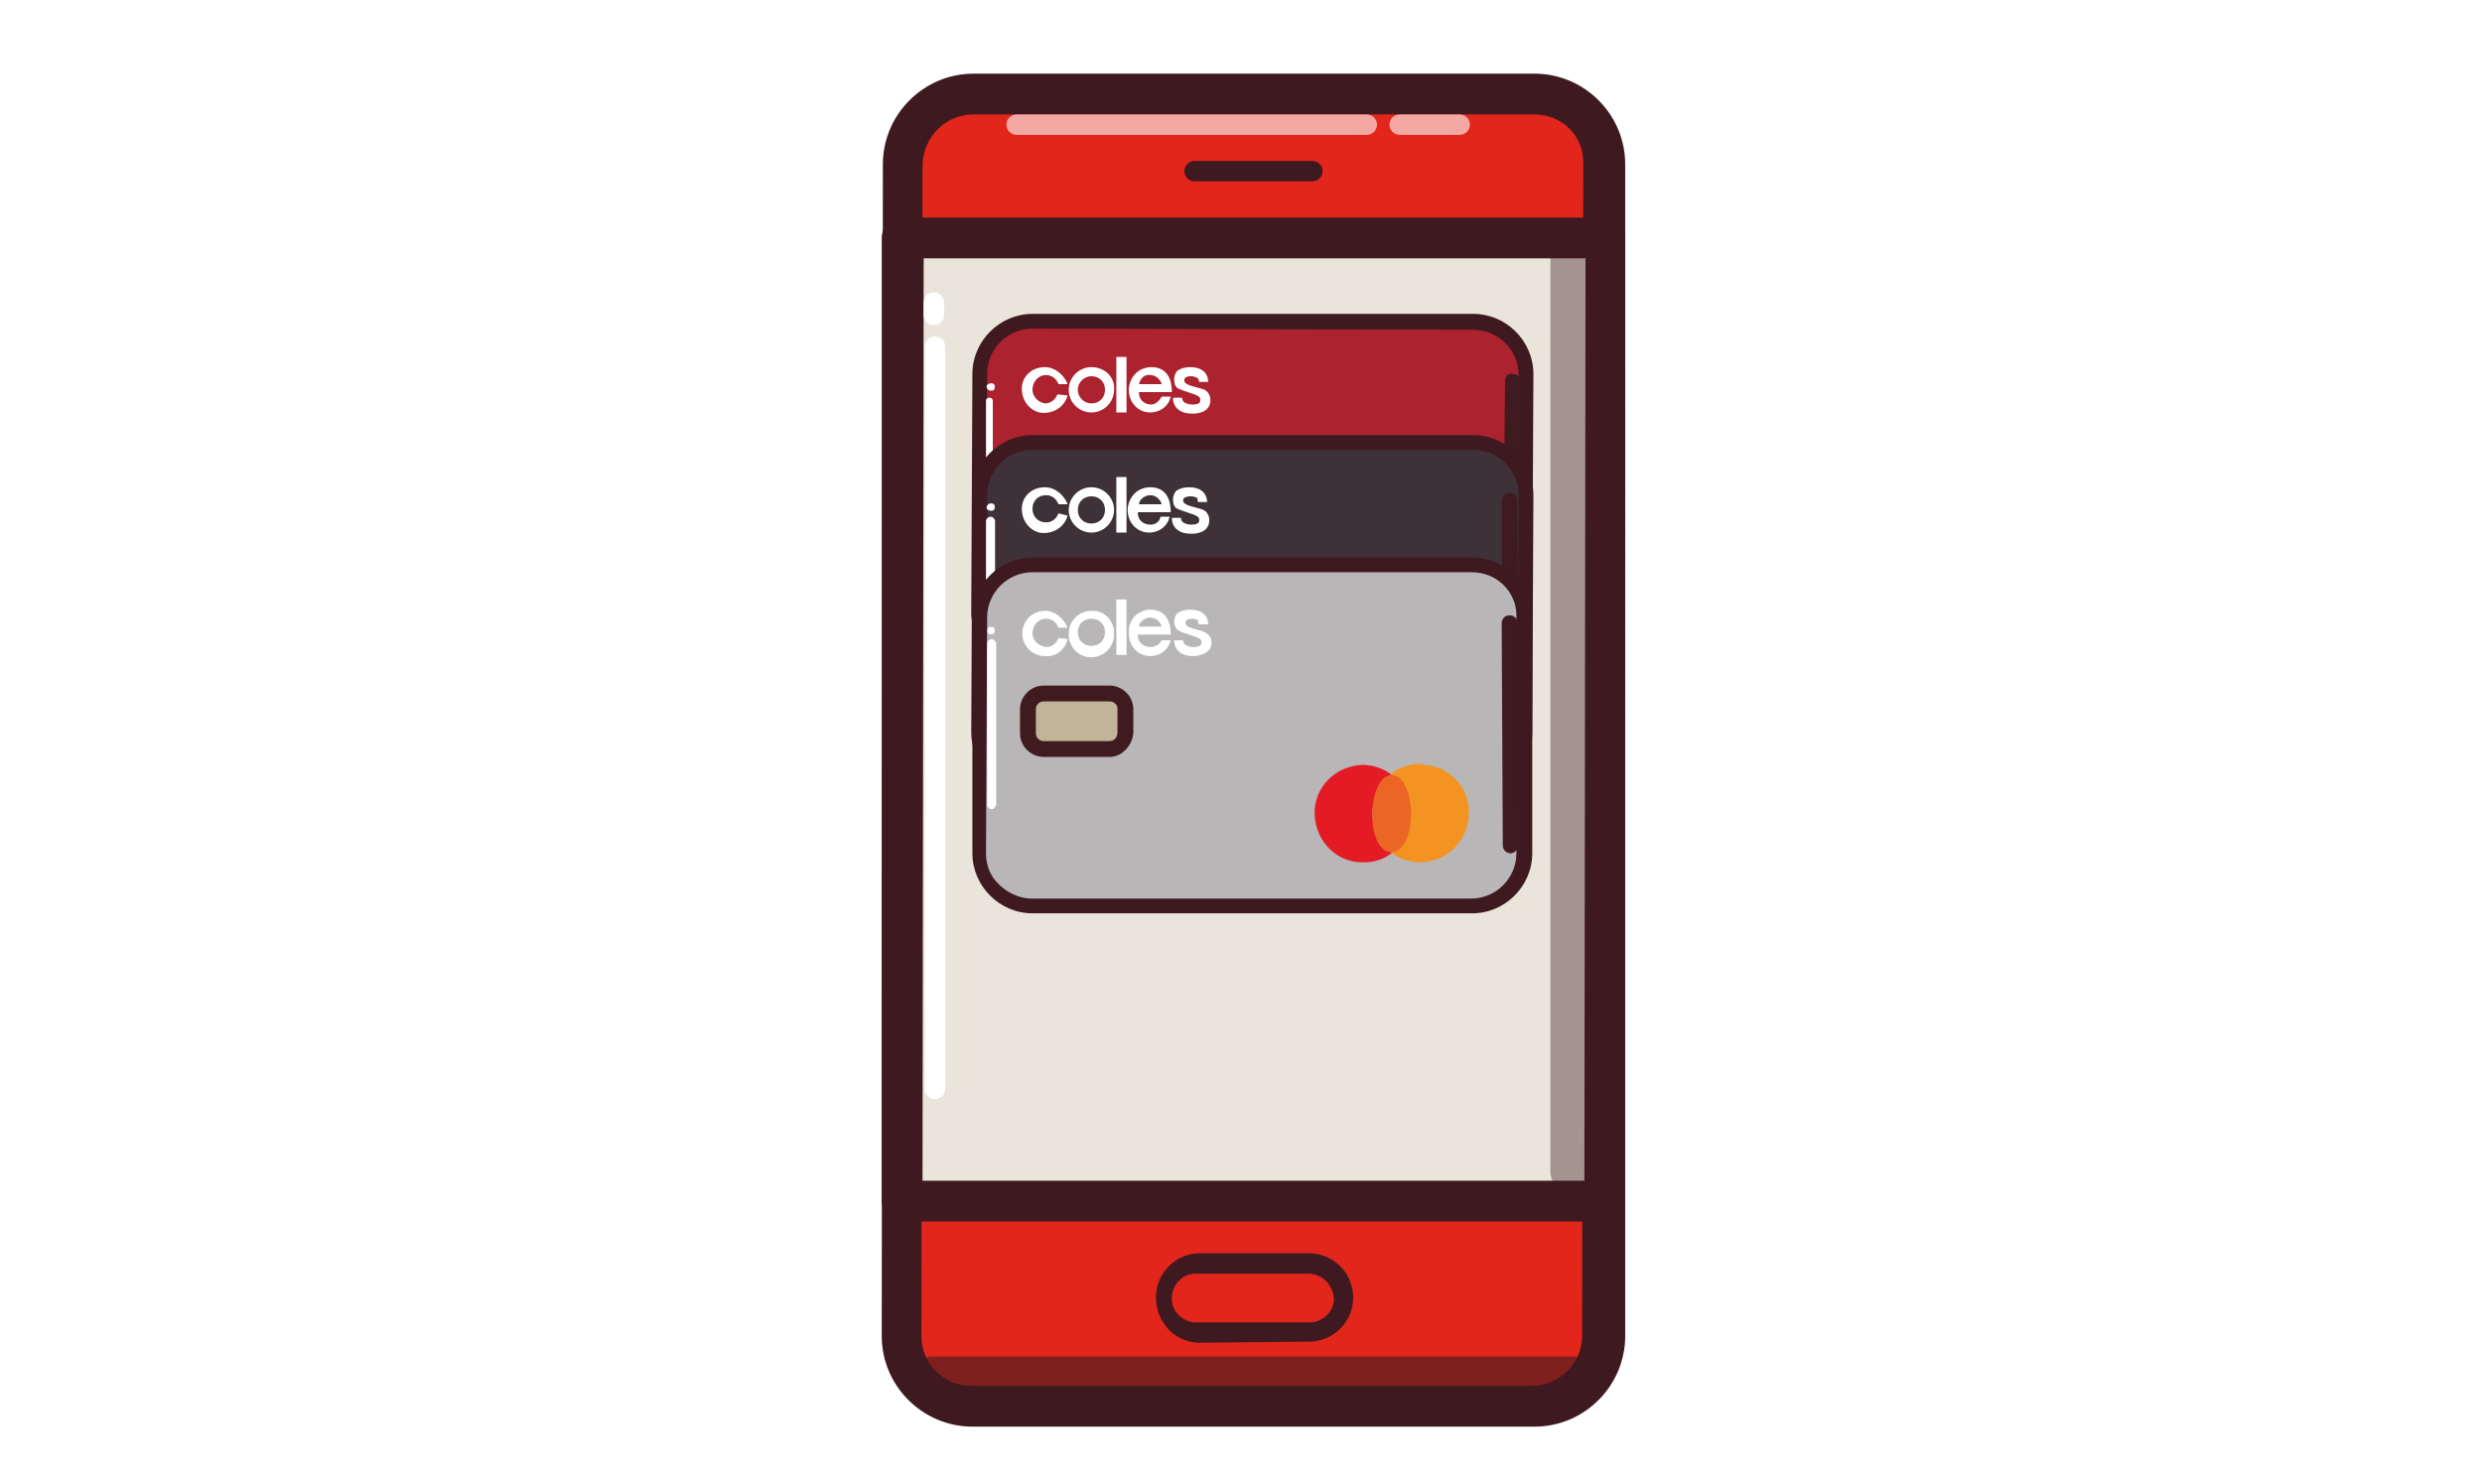 <?xml version="1.0" encoding="utf-8"?>
<!-- Generator: Adobe Illustrator 23.0.1, SVG Export Plug-In . SVG Version: 6.00 Build 0)  -->
<svg version="1.1" id="Layer_1" xmlns="http://www.w3.org/2000/svg" xmlns:xlink="http://www.w3.org/1999/xlink" x="0px" y="0px"
	 width="219px" height="131px" viewBox="0 0 219 131" style="enable-background:new 0 0 219 131;" xml:space="preserve">
<style type="text/css">
	.st0{fill:#401B21;}
	.st1{fill:#E1251B;stroke:#3F1A21;stroke-width:2.478;stroke-linecap:round;stroke-linejoin:round;stroke-miterlimit:10;}
	.st2{fill:#E8E3D9;}
	
		.st3{opacity:0.6;fill:none;stroke:#FFFFFF;stroke-width:1.343;stroke-linecap:round;stroke-miterlimit:22.926;enable-background:new    ;}
	
		.st4{opacity:0.4;fill:none;stroke:#401B21;stroke-width:2.478;stroke-linecap:round;stroke-linejoin:round;stroke-miterlimit:22.926;enable-background:new    ;}
	.st5{opacity:0.6;fill:#FFFFFF;enable-background:new    ;}
	.st6{fill:#3F1A21;}
	.st7{fill:none;stroke:#3F1A21;stroke-width:2.478;stroke-linecap:round;stroke-linejoin:round;stroke-miterlimit:10;}
	.st8{fill:#BA8750;stroke:#401B21;stroke-width:2.478;stroke-linecap:round;stroke-linejoin:round;stroke-miterlimit:10;}
	.st9{fill:#96CC7A;stroke:#3F1A21;stroke-width:2.478;stroke-linecap:round;stroke-linejoin:round;stroke-miterlimit:22.926;}
	.st10{fill:#96CC7A;}
	.st11{fill:none;stroke:#3F1A21;stroke-width:2.478;stroke-linecap:round;stroke-linejoin:round;stroke-miterlimit:22.926;}
	.st12{fill:#DCD4C6;stroke:#401B21;stroke-width:2.478;stroke-linecap:round;stroke-linejoin:round;stroke-miterlimit:22.926;}
	.st13{fill:#E1251B;stroke:#3F1A21;stroke-width:2.692;stroke-linejoin:round;stroke-miterlimit:10;}
	
		.st14{opacity:0.6;fill:none;stroke:#FFFFFF;stroke-width:1.343;stroke-linecap:round;stroke-linejoin:round;stroke-miterlimit:10;enable-background:new    ;}
	.st15{fill:#BAB6B7;stroke:#3F1A21;stroke-width:2.478;stroke-linecap:round;stroke-linejoin:round;stroke-miterlimit:10;}
	
		.st16{opacity:0.4;fill:none;stroke:#401B21;stroke-width:2.478;stroke-linecap:round;stroke-miterlimit:22.926;enable-background:new    ;}
	.st17{fill:#FFFFFF;}
	.st18{fill:#E1251B;stroke:#3F1A21;stroke-width:2.478;stroke-linejoin:round;stroke-miterlimit:10;}
	.st19{fill:#E1251B;stroke:#3F1A21;stroke-width:2.478;stroke-linecap:round;stroke-linejoin:round;stroke-miterlimit:10;}
	
		.st20{opacity:0.6;fill:none;stroke:#FFFFFF;stroke-width:2.478;stroke-linecap:round;stroke-linejoin:round;stroke-miterlimit:10;enable-background:new    ;}
	.st21{fill:#E8E3D9;stroke:#3F1A21;stroke-width:2.478;stroke-linecap:round;stroke-linejoin:round;stroke-miterlimit:10;}
	.st22{opacity:0.4;}
	.st23{fill:none;stroke:#231F20;stroke-width:2.478;stroke-linecap:round;stroke-linejoin:round;stroke-miterlimit:10;}
	.st24{fill:none;stroke:#3F1A21;stroke-width:2.478;stroke-linecap:round;stroke-linejoin:round;stroke-miterlimit:10;}
	
		.st25{opacity:0.6;fill:none;stroke:#FFFFFF;stroke-width:1.343;stroke-linecap:round;stroke-linejoin:round;stroke-miterlimit:22.926;enable-background:new    ;}
	.st26{fill:#E1DACD;stroke:#401B21;stroke-width:2.478;stroke-linejoin:round;stroke-miterlimit:10;}
	.st27{fill:#AC1B23;}
	.st28{fill:#3B2224;}
	.st29{fill:#71706D;}
	.st30{fill:#E1251B;}
	.st31{opacity:0.4;fill:#3C2225;enable-background:new    ;}
	.st32{fill:#BF8746;}
	.st33{opacity:0.4;fill:#401B21;enable-background:new    ;}
	.st34{fill:#231F20;}
	.st35{fill:#3F1B22;}
	.st36{fill:#D4D5D4;}
	.st37{opacity:0.6;}
	.st38{fill:#0E4E95;}
	.st39{clip-path:url(#SVGID_3_);fill:#0E4E95;}
	
		.st40{opacity:0.6;fill:none;stroke:#FFFFFF;stroke-width:1.2;stroke-linecap:round;stroke-linejoin:round;stroke-miterlimit:22.926;enable-background:new    ;}
	.st41{fill:#3E1A21;}
	.st42{fill:#AC212E;}
	.st43{fill:#C2B59B;}
	.st44{fill:#DE2626;}
	.st45{fill:#3F1B21;}
	.st46{fill:#ECADAC;}
	.st47{fill:#AE9496;}
	.st48{fill:#8F191B;}
	.st49{fill:#E02826;}
	.st50{fill:#AC222E;}
	.st51{fill:#EDADAC;}
	.st52{fill:#AD9397;}
	.st53{fill:#AD9498;}
	.st54{fill:#8F191C;}
	.st55{fill:#401B22;}
	.st56{fill:#401C23;}
	.st57{fill:#DE2726;}
	.st58{fill:#E8E4D9;}
	.st59{fill:#EDAEAD;}
	.st60{fill:#AE9497;}
	.st61{fill:#91191C;}
	.st62{fill:url(#Border_Stroke_2_);}
	.st63{fill-rule:evenodd;clip-rule:evenodd;fill:url(#Border_2_);}
	.st64{fill-rule:evenodd;clip-rule:evenodd;fill:#E0C987;fill-opacity:0.1;}
	.st65{fill:url(#SVGID_4_);}
	.st66{fill:#FFF2AB;fill-opacity:0.35;}
	.st67{fill-rule:evenodd;clip-rule:evenodd;fill:#FFFFFF;fill-opacity:0.15;}
	.st68{fill:#CDB577;}
	.st69{fill-rule:evenodd;clip-rule:evenodd;fill:#FFF9E1;}
	.st70{fill-rule:evenodd;clip-rule:evenodd;fill:#338C42;}
	.st71{fill-rule:evenodd;clip-rule:evenodd;fill:url(#SVGID_6_);}
	.st72{fill-rule:evenodd;clip-rule:evenodd;fill:url(#SVGID_7_);}
	.st73{fill-rule:evenodd;clip-rule:evenodd;fill:#38B449;}
	.st74{fill:#FFF9E1;}
	.st75{fill:#1F1B11;}
	.st76{fill:#CEB896;}
	.st77{fill:#BAB6B7;}
	.st78{fill:#AC212E;stroke:#3F1A21;stroke-width:2.478;stroke-linecap:round;stroke-linejoin:round;stroke-miterlimit:10;}
	.st79{fill-rule:evenodd;clip-rule:evenodd;fill:#3F1A21;}
	.st80{fill:#C1B49A;stroke:#401B21;stroke-width:2.478;stroke-linecap:round;stroke-linejoin:round;stroke-miterlimit:22.926;}
	.st81{opacity:0.7;}
	.st82{fill:none;stroke:#FFFFFF;stroke-width:1.343;stroke-linecap:round;stroke-linejoin:round;stroke-miterlimit:22.926;}
	
		.st83{opacity:0.4;fill:none;stroke:#3F1A21;stroke-width:2.478;stroke-linecap:round;stroke-linejoin:round;stroke-miterlimit:10;enable-background:new    ;}
	.st84{fill:#AC212E;stroke:#3F1A21;stroke-width:2.478;stroke-linecap:round;stroke-linejoin:round;stroke-miterlimit:10;}
	.st85{fill:none;stroke:#FFFFFF;stroke-width:1.343;stroke-linecap:round;stroke-miterlimit:22.926;}
	.st86{fill:none;stroke:#401B21;stroke-width:2.478;stroke-linecap:round;stroke-linejoin:round;stroke-miterlimit:22.926;}
	.st87{fill:#BAB6B7;stroke:#3F1A21;stroke-width:2.478;stroke-linecap:round;stroke-linejoin:round;stroke-miterlimit:10;}
	.st88{opacity:0.5;clip-path:url(#SVGID_9_);fill:#2FBEEA;enable-background:new    ;}
	.st89{fill:#C1B49A;}
	.st90{opacity:0.4;fill:#3F1A21;enable-background:new    ;}
	.st91{fill:#F4CF35;}
	.st92{fill:#BA8750;}
	.st93{fill:#F7941D;}
	.st94{fill:#666666;}
	.st95{fill:#535050;}
	.st96{fill:none;}
	.st97{fill:#E1251B;stroke:#401B21;stroke-width:2.478;stroke-miterlimit:10;}
	.st98{fill:none;stroke:#401B21;stroke-width:2.478;stroke-linecap:round;stroke-linejoin:round;stroke-miterlimit:10;}
	
		.st99{clip-path:url(#SVGID_11_);fill:none;stroke:#FFFFFF;stroke-width:2.1;stroke-linecap:round;stroke-linejoin:round;stroke-miterlimit:22.926;}
	
		.st100{clip-path:url(#SVGID_13_);fill:none;stroke:#FFFFFF;stroke-width:2.1;stroke-linecap:round;stroke-linejoin:round;stroke-miterlimit:22.926;}
	
		.st101{clip-path:url(#SVGID_15_);fill:none;stroke:#FFFFFF;stroke-width:2.1;stroke-linecap:round;stroke-linejoin:round;stroke-miterlimit:22.926;}
	
		.st102{clip-path:url(#SVGID_17_);fill:none;stroke:#FFFFFF;stroke-width:2.1;stroke-linecap:round;stroke-linejoin:round;stroke-miterlimit:22.926;}
	
		.st103{clip-path:url(#SVGID_19_);fill:none;stroke:#FFFFFF;stroke-width:2.1;stroke-linecap:round;stroke-linejoin:round;stroke-miterlimit:22.926;}
	
		.st104{clip-path:url(#SVGID_21_);fill:none;stroke:#401B21;stroke-width:2.478;stroke-linecap:round;stroke-linejoin:round;stroke-miterlimit:22.926;}
	
		.st105{clip-path:url(#SVGID_23_);fill:none;stroke:#401B21;stroke-width:2.478;stroke-linecap:round;stroke-linejoin:round;stroke-miterlimit:22.926;}
	
		.st106{clip-path:url(#SVGID_25_);fill:none;stroke:#401B21;stroke-width:2.478;stroke-linecap:round;stroke-linejoin:round;stroke-miterlimit:22.926;}
	
		.st107{clip-path:url(#SVGID_27_);fill:none;stroke:#401B21;stroke-width:2.478;stroke-linecap:round;stroke-linejoin:round;stroke-miterlimit:22.926;}
	
		.st108{opacity:0.4;fill:none;stroke:#401B21;stroke-width:2.478;stroke-linecap:round;stroke-miterlimit:10;enable-background:new    ;}
	.st109{fill:#E8E3D9;stroke:#401B21;stroke-width:2.478;stroke-linecap:round;stroke-linejoin:round;stroke-miterlimit:10;}
	.st110{fill:#DF2926;}
	.st111{fill:#B9B6B7;}
	.st112{fill:#3E1920;}
	.st113{fill:#E7E2D8;}
	.st114{clip-path:url(#SVGID_29_);}
	.st115{fill:#EAE5DB;}
	.st116{clip-path:url(#SVGID_31_);fill:#FFFFFF;}
	.st117{clip-path:url(#SVGID_33_);fill:#3F1A21;}
	.st118{clip-path:url(#SVGID_35_);}
	
		.st119{opacity:0.6;fill:none;stroke:#FFFFFF;stroke-width:1.5;stroke-linecap:round;stroke-linejoin:round;stroke-miterlimit:3.999;enable-background:new    ;}
	.st120{clip-path:url(#SVGID_37_);}
	.st121{fill:#1B1012;}
	.st122{opacity:0.6;fill:#3F1A21;enable-background:new    ;}
	.st123{fill:url(#Border_Stroke_3_);}
	.st124{fill-rule:evenodd;clip-rule:evenodd;fill:url(#Border_3_);}
	.st125{fill:url(#SVGID_38_);}
	.st126{fill-rule:evenodd;clip-rule:evenodd;fill:url(#SVGID_39_);}
	.st127{fill-rule:evenodd;clip-rule:evenodd;fill:url(#SVGID_40_);}
	.st128{fill:#E2261D;}
	.st129{fill:#676766;}
	.st130{fill:#E1DACE;}
	.st131{fill:#211F1F;}
	.st132{fill:#45121A;}
	.st133{opacity:0.3;fill:#FFFFFF;enable-background:new    ;}
	.st134{fill:#E01A22;}
	.st135{fill:#C1B499;}
	.st136{fill:#3F1B20;}
	.st137{fill:#F39322;}
	.st138{fill:#3E3238;}
	.st139{fill:#ADADAE;}
	.st140{fill:#FF9300;}
	.st141{opacity:0.6;fill:#E9E5DA;enable-background:new    ;}
	.st142{opacity:0.8;fill:#E9E5DA;enable-background:new    ;}
	.st143{fill:#373737;}
	.st144{opacity:0.4;fill:#3F1B21;enable-background:new    ;}
	.st145{filter:url(#Adobe_OpacityMaskFilter);}
	.st146{fill-rule:evenodd;clip-rule:evenodd;fill:#FFFFFF;}
	.st147{mask:url(#mask-2_2_);fill:#FFFFFE;}
	.st148{filter:url(#Adobe_OpacityMaskFilter_1_);}
	.st149{mask:url(#mask-4_2_);fill:#007CC2;}
	.st150{fill:#104D92;}
	.st151{filter:url(#Adobe_OpacityMaskFilter_2_);}
	.st152{mask:url(#mask-2_1_);fill:#FFFFFE;}
	.st153{filter:url(#Adobe_OpacityMaskFilter_3_);}
	.st154{mask:url(#mask-4_1_);fill:#007CC2;}
	.st155{fill-rule:evenodd;clip-rule:evenodd;fill:#007CC2;}
	.st156{fill-rule:evenodd;clip-rule:evenodd;fill:#0F4B91;}
	.st157{fill:#431620;}
	.st158{fill:#C3B395;}
	.st159{fill:#44181F;}
	.st160{opacity:0.27;}
	.st161{opacity:0.27;fill:#44181F;enable-background:new    ;}
	.st162{fill:#F8000E;}
	.st163{fill:#FF8D00;}
	.st164{fill:#FC5B00;}
	.st165{fill:#F50000;}
	.st166{opacity:0.6;fill:#A7A5A5;enable-background:new    ;}
	.st167{fill:#E7E1D6;}
	.st168{opacity:0.46;fill:#423B3D;enable-background:new    ;}
	.st169{opacity:0.43;}
	.st170{opacity:0.43;fill:#C3B395;enable-background:new    ;}
	.st171{fill:#451821;}
	.st172{clip-path:url(#SVGID_46_);}
	.st173{fill:#F10010;}
	.st174{opacity:0.45;}
	.st175{opacity:0.45;fill:#FFFFFF;enable-background:new    ;}
	.st176{opacity:0.45;fill:#431620;enable-background:new    ;}
	.st177{fill:#E7E3D8;}
	.st178{fill:#B9864E;}
	.st179{fill:#BBB8B9;}
	.st180{fill:#9F8989;}
	.st181{fill:#DFC7AB;}
	.st182{fill:#525050;}
	.st183{fill:#9F9F9F;}
	.st184{fill:#413C3D;}
	.st185{fill:#A9A6A6;}
	.st186{fill:#E7E4D9;}
	.st187{fill:#E41B25;}
	.st188{fill:#EB6624;}
	.st189{opacity:0.6;fill:#401B21;enable-background:new    ;}
	.st190{fill:#007CC2;}
	.st191{clip-path:url(#SVGID_48_);}
	.st192{clip-path:url(#SVGID_50_);fill:#666C71;}
	.st193{clip-path:url(#SVGID_52_);fill:#666C71;}
	.st194{clip-path:url(#SVGID_54_);fill:#666C71;}
	.st195{clip-path:url(#SVGID_56_);fill:#0081C6;}
	.st196{clip-path:url(#SVGID_58_);fill:#00AE57;}
	.st197{clip-path:url(#SVGID_60_);fill:#FBAB18;}
	.st198{clip-path:url(#SVGID_62_);fill:#F04931;}
	.st199{fill:#E2261C;}
	.st200{fill:#E9E5DA;}
	.st201{opacity:0.4;fill:#3F1B20;enable-background:new    ;}
	.st202{opacity:0.6;fill:#3F1B20;enable-background:new    ;}
</style>
<g>
	<path class="st199" d="M135.2,124l-49.5,0c-3.4,0-6.2-2.8-6.2-6.2c0,0,0,0,0,0l0,0l0.1-103.4c0-3.4,2.8-6.2,6.2-6.2c0,0,0,0,0,0
		l0,0l49.5,0c3.4,0,6.2,2.8,6.2,6.2c0,0,0,0,0,0l-0.1,103.4C141.4,121.3,138.7,124,135.2,124L135.2,124"/>
	<path class="st112" d="M85.8,125.9c-4.4,0-8-3.6-8-8l0.1-103.4c0-4.4,3.6-8,8-8l49.5,0l0,0c4.4,0,8,3.6,8,8l0,103.4
		c0,4.4-3.6,8-8,8l0,0L85.8,125.9L85.8,125.9z M135.4,10.1L135.4,10.1l-49.5,0c-2.5,0-4.4,2-4.5,4.4l-0.1,103.4c0,2.5,2,4.4,4.4,4.4
		c0,0,0,0,0,0l0,0l49.5,0c2.4,0,4.4-2,4.4-4.4l0.1-103.4C139.8,12.1,137.9,10.1,135.4,10.1L135.4,10.1z"/>
	<rect x="79.6" y="22.6" class="st200" width="62" height="83.4"/>
	<path class="st112" d="M141.6,107.8l-62,0c-1,0-1.8-0.8-1.8-1.8l0-85c0-1,0.8-1.8,1.8-1.8l62,0c1,0,1.8,0.8,1.8,1.8l-0.1,85
		C143.3,107,142.5,107.8,141.6,107.8C141.6,107.8,141.6,107.8,141.6,107.8z M81.4,104.2l58.4,0l0.1-81.4l-58.4,0L81.4,104.2z"/>
	<path class="st17" d="M82.4,28.7c-0.5,0-0.9-0.4-0.9-0.9l0-1.1c0-0.5,0.4-0.9,0.9-0.9c0.5,0,0.9,0.4,0.9,0.9l0,1.1
		C83.3,28.3,82.9,28.7,82.4,28.7z"/>
	<path class="st17" d="M82.5,97c-0.5,0-0.9-0.4-0.9-0.9c0,0,0,0,0,0l0-65.5c0-0.5,0.4-0.9,0.9-0.9c0.5,0,0.9,0.4,0.9,0.9l0,0l0,65.5
		C83.4,96.6,83,97,82.5,97C82.5,97,82.5,97,82.5,97z"/>
	<path class="st5" d="M128.8,11.9l-5.3,0c-0.5,0-0.9-0.4-0.9-0.9c0-0.5,0.4-0.9,0.9-0.9l5.3,0c0.5,0,0.9,0.4,0.9,0.9
		S129.3,11.9,128.8,11.9L128.8,11.9L128.8,11.9z"/>
	<path class="st5" d="M120.6,11.9l-30.9,0c-0.5,0-0.9-0.4-0.9-0.9c0-0.5,0.4-0.9,0.9-0.9l0,0l30.9,0c0.5,0,0.9,0.4,0.9,0.9
		C121.5,11.5,121.1,11.9,120.6,11.9L120.6,11.9z"/>
	<path class="st201" d="M138.6,105.2c-1,0-1.8-0.8-1.8-1.8l0-82c0-1,0.9-1.8,1.8-1.7c0.9,0,1.7,0.8,1.7,1.7l0,82
		C140.4,104.4,139.6,105.2,138.6,105.2C138.6,105.2,138.6,105.2,138.6,105.2z"/>
	<path class="st112" d="M105.7,118.5c-2.2-0.1-3.8-2-3.7-4.2c0.1-2,1.7-3.6,3.7-3.7l9.8,0c2.2,0,3.9,1.8,3.9,3.9
		c0,2.2-1.8,3.9-3.9,3.9l0,0L105.7,118.5L105.7,118.5z M115.4,112.4l-9.7,0c-1.2-0.1-2.2,0.8-2.3,2c-0.1,1.2,0.8,2.2,2,2.3
		c0.1,0,0.2,0,0.3,0l0,0l9.8,0c1.2,0,2.2-0.9,2.2-2.1C117.6,113.4,116.7,112.4,115.4,112.4C115.5,112.4,115.4,112.4,115.4,112.4
		L115.4,112.4z"/>
	<path class="st112" d="M115.8,16l-10.4,0c-0.5,0-0.9-0.4-0.9-0.9c0-0.5,0.4-0.9,0.9-0.9l10.4,0c0.5,0,0.9,0.4,0.9,0.9
		S116.3,16,115.8,16L115.8,16z"/>
	<path class="st202" d="M138.8,123.2l-56.4,0c-1,0-1.8-0.7-1.8-1.7c0-1,0.7-1.8,1.7-1.8c0,0,0.1,0,0.1,0l56.4,0c1,0,1.8,0.8,1.8,1.8
		C140.6,122.4,139.8,123.2,138.8,123.2L138.8,123.2z"/>
	<path class="st50" d="M129.9,58.6l-38.9,0c-2.6,0-4.7-2.1-4.7-4.7l0,0L86.4,33c0-2.6,2.1-4.7,4.7-4.7l0,0l38.9,0
		c2.6,0,4.7,2.1,4.7,4.6l0,0L134.6,54C134.6,56.6,132.5,58.7,129.9,58.6C129.9,58.6,129.9,58.6,129.9,58.6"/>
	<path class="st112" d="M129.9,59.3L129.9,59.3L91,59.3l0,0c-2.9,0-5.3-2.4-5.3-5.3L85.8,33c0-2.9,2.4-5.3,5.3-5.3c0,0,0,0,0,0
		l38.9,0l0,0c2.9,0,5.3,2.4,5.3,5.3L135.2,54C135.2,56.9,132.9,59.3,129.9,59.3C129.9,59.3,129.9,59.3,129.9,59.3z M91,57.9
		l38.9,0.1l0,0c2.2,0,4-1.8,4-4l0.1-20.9c0-2.2-1.8-4-4-4c0,0,0,0,0,0l0,0L91.1,29c-2.2,0-4,1.8-4,4c0,0,0,0,0,0L87,53.9
		C87,56.1,88.8,57.9,91,57.9C91,57.9,91,57.9,91,57.9L91,57.9z"/>
	<path class="st135" d="M97.9,44.7l-5.8,0c-0.8,0-1.4-0.6-1.4-1.4l0-2.1c0-0.8,0.6-1.4,1.4-1.4l5.8,0c0.8,0,1.4,0.6,1.4,1.4l0,2.1
		C99.3,44,98.7,44.6,97.9,44.7"/>
	<path class="st136" d="M97.8,45.3L97.8,45.3l-5.8,0c-1.1,0-2.1-0.9-2.1-2.1l0-2.1c0-1.1,0.9-2.1,2.1-2.1l5.8,0
		c1.1,0,2.1,0.9,2.1,2.1l0,2.1C99.9,44.4,99,45.3,97.8,45.3z M97.8,40.4l-5.8,0c-0.4,0-0.7,0.3-0.7,0.7l0,2.1c0,0.4,0.3,0.7,0.7,0.7
		l5.8,0c0.4,0,0.7-0.3,0.7-0.7l0-2.1C98.6,40.7,98.3,40.4,97.8,40.4L97.8,40.4z"/>
	<path class="st17" d="M87.3,49.9c-0.2,0-0.3-0.1-0.3-0.3c0,0,0,0,0,0l0-14.2c0-0.2,0.1-0.3,0.3-0.3c0.2,0,0.3,0.1,0.3,0.3
		c0,0,0,0,0,0l0,14.2C87.6,49.8,87.4,49.9,87.3,49.9C87.3,49.9,87.3,49.9,87.3,49.9z"/>
	<path class="st17" d="M87.2,33.9c0.1-0.1,0.4-0.1,0.5,0c0.1,0.1,0.1,0.4,0,0.5l0,0c-0.1,0.1-0.4,0.1-0.5,0c0,0,0,0,0,0l0,0
		C87,34.2,87,34,87.2,33.9C87.2,33.9,87.2,33.9,87.2,33.9"/>
	<path class="st136" d="M133.3,54L133.3,54c-0.4,0-0.7-0.3-0.7-0.7c0,0,0,0,0,0l0.2-19.7c0-0.4,0.3-0.7,0.7-0.6l0,0
		c0.4,0,0.7,0.3,0.7,0.7L134,53.3C134,53.7,133.7,54,133.3,54z"/>
	<path class="st17" d="M94.2,34.9c-0.3,1.1-1.4,1.7-2.5,1.5c-1.1-0.3-1.7-1.4-1.5-2.5c0.2-0.9,1-1.5,2-1.5c0.9,0,1.7,0.7,2,1.5
		l-0.8,0c-0.2-0.5-0.6-0.8-1.1-0.8c-0.7,0-1.2,0.6-1.2,1.3c0,0.6,0.5,1.1,1.1,1.2l0,0c0.5,0,0.9-0.3,1.1-0.8L94.2,34.9z"/>
	<path class="st17" d="M96.3,35.6c-0.7,0-1.2-0.6-1.2-1.2c0-0.7,0.6-1.2,1.2-1.2c0.7,0,1.2,0.5,1.2,1.2C97.5,35.1,97,35.6,96.3,35.6
		L96.3,35.6 M96.3,32.4c-1.1,0-2,0.9-2,2c0,1.1,0.9,2,2,2c1.1,0,2-0.9,2-2l0,0C98.4,33.3,97.5,32.4,96.3,32.4L96.3,32.4"/>
	<rect x="98.5" y="31.5" class="st17" width="0.9" height="4.9"/>
	<path class="st17" d="M101.5,33.1c0.5,0,0.9,0.4,1,0.8l-2,0C100.6,33.4,101,33,101.5,33.1 M101.6,35.7c-0.6,0-1.1-0.4-1.1-1
		c0,0,0-0.1,0-0.1l2.9,0c0-1.6-0.8-2.2-1.8-2.2c-1.1,0-1.9,0.8-2,1.9c0,0,0,0,0,0c0,0,0,0.1,0,0.1c0,1.1,0.8,2,1.9,2c0,0,0,0,0,0
		l0,0c0.8,0,1.6-0.5,1.8-1.4l-0.8,0C102.3,35.4,101.9,35.7,101.6,35.7"/>
	<path class="st17" d="M105.8,33.7l0.8,0c0,0,0.1-1.3-1.6-1.3c-0.4,0-0.8,0.1-1.1,0.3c-0.2,0.2-0.3,0.5-0.3,0.8
		c0,0.3,0.1,0.7,0.4,0.8c0.4,0.2,1.5,0.5,1.6,0.6c0,0,0.4,0.1,0.3,0.5c0,0.2-0.3,0.3-0.7,0.3c0,0-0.9,0-0.9-0.6l-0.8,0
		c0,0-0.1,1.4,1.7,1.4c0,0,1.6,0.1,1.6-1.2c0-0.5-0.3-0.9-0.8-1c-0.6-0.2-1.6-0.3-1.5-0.8c0,0,0-0.3,0.6-0.3c0.2,0,0.5,0.1,0.6,0.2
		C105.6,33.3,105.8,33.4,105.8,33.7"/>
	<path class="st187" d="M121.1,50.5c0-1.3,0.6-2.6,1.7-3.4c-0.8-0.6-1.7-0.9-2.6-0.9c-2.4-0.1-4.4,1.8-4.4,4.2
		c-0.1,2.4,1.8,4.4,4.2,4.4c0.1,0,0.2,0,0.3,0c1,0,1.9-0.3,2.7-0.9C121.7,53.2,121.1,51.9,121.1,50.5"/>
	<path class="st137" d="M125.4,46.1c-1,0-1.9,0.3-2.7,0.9c1.1,0.8,1.7,2.1,1.7,3.5c0,1.3-0.6,2.6-1.7,3.4c0.8,0.6,1.7,0.9,2.6,0.9
		c2.4,0,4.3-2,4.3-4.4c0,0,0,0,0,0l0,0C129.8,48,127.8,46.1,125.4,46.1"/>
	<path class="st188" d="M121,50.5c0-1.9,0.8-3.4,1.7-3.4c0.9,0,1.7,1.5,1.7,3.4c0,1.9-0.8,3.5-1.7,3.4C121.8,53.9,121,52.4,121,50.5
		"/>
	<path class="st138" d="M129.9,69.3l-38.9,0c-2.6,0-4.7-2.1-4.7-4.7c0,0,0,0,0,0l0.1-20.9c0-2.6,2.1-4.7,4.7-4.7l0,0l38.9,0
		c2.6,0,4.7,2.1,4.7,4.7l-0.1,20.9C134.6,67.2,132.5,69.3,129.9,69.3C129.9,69.3,129.9,69.3,129.9,69.3"/>
	<path class="st112" d="M91,69.9c-2.9,0-5.3-2.4-5.3-5.3l0.1-20.9c0-2.9,2.4-5.3,5.3-5.3c0,0,0,0,0,0l38.9,0l0,0
		c2.9,0,5.3,2.4,5.3,5.3l-0.1,20.9c0,2.9-2.4,5.3-5.3,5.3l0,0L91,69.9L91,69.9z M91,68.6l38.9,0l0,0c2.2,0,4-1.8,4-4l0.1-20.9
		c0-2.2-1.8-4-4-4l0,0l-38.9,0c-2.2,0-4,1.8-4,4c0,0,0,0,0,0L87,64.6C87,66.8,88.8,68.6,91,68.6L91,68.6z"/>
	<path class="st135" d="M97.9,55.3l-5.8,0c-0.8,0-1.4-0.6-1.4-1.4l0-2.1c0-0.8,0.6-1.4,1.4-1.4l5.8,0c0.8,0,1.4,0.6,1.4,1.4l0,2.1
		C99.2,54.7,98.6,55.3,97.9,55.3"/>
	<path class="st136" d="M97.8,56l-5.8,0c-1.1,0-2.1-0.9-2.1-2.1l0-2.1c0-1.1,0.9-2.1,2.1-2.1l5.8,0c1.1,0,2.1,0.9,2.1,2.1l0,2.1
		C99.9,55.1,99,56,97.8,56L97.8,56z M97.8,51.1l-5.8,0c-0.4,0-0.7,0.3-0.7,0.7l0,2.1c0,0.4,0.3,0.7,0.7,0.7l5.8,0
		c0.4,0,0.7-0.3,0.7-0.8l0-2.1C98.6,51.4,98.2,51.1,97.8,51.1L97.8,51.1z"/>
	<path class="st17" d="M87.4,60.7c-0.2,0-0.4-0.2-0.4-0.4l0-14.3c0-0.2,0.2-0.4,0.4-0.4c0.2,0,0.4,0.2,0.4,0.4l0,14.3
		C87.8,60.5,87.6,60.7,87.4,60.7z"/>
	<path class="st17" d="M87.2,44.5c0.1-0.1,0.4-0.1,0.5,0c0.1,0.1,0.1,0.4,0,0.5c-0.1,0.1-0.4,0.1-0.5,0C87,44.9,87,44.7,87.2,44.5
		C87.2,44.5,87.2,44.5,87.2,44.5"/>
	<path class="st136" d="M133.3,64.6c-0.4,0-0.7-0.3-0.7-0.7c0,0,0,0,0,0l-0.1-19.7c0-0.4,0.3-0.7,0.7-0.7l0,0c0.4,0,0.7,0.3,0.7,0.7
		L134,64C134,64.3,133.7,64.6,133.3,64.6C133.3,64.6,133.3,64.6,133.3,64.6L133.3,64.6z"/>
	<path class="st17" d="M94.2,45.5c-0.3,1.1-1.4,1.7-2.5,1.5c-1.1-0.3-1.7-1.4-1.5-2.5c0.2-0.9,1-1.5,2-1.5c0.9,0,1.7,0.7,2,1.5
		l-0.8,0c-0.2-0.5-0.6-0.8-1.1-0.8c-0.7,0-1.2,0.5-1.2,1.2c0,0.7,0.5,1.2,1.2,1.2l0,0c0.5,0,0.9-0.3,1.1-0.8L94.2,45.5z"/>
	<path class="st17" d="M96.3,46.2c-0.7,0-1.2-0.5-1.2-1.2c0-0.7,0.5-1.2,1.2-1.2c0.7,0,1.2,0.5,1.2,1.2l0,0
		C97.5,45.7,97,46.2,96.3,46.2C96.3,46.2,96.3,46.2,96.3,46.2L96.3,46.2 M96.3,43c-1.1,0-2,0.9-2,2c0,1.1,0.9,2,2,2c1.1,0,2-0.9,2-2
		l0,0C98.3,43.9,97.4,43,96.3,43C96.3,43,96.3,43,96.3,43L96.3,43"/>
	<rect x="98.5" y="42.1" class="st17" width="0.9" height="4.9"/>
	<path class="st17" d="M101.5,43.7c0.5,0,0.9,0.4,1,0.8l-2,0C100.5,44.1,101,43.7,101.5,43.7 M101.5,46.3c-0.6,0-1.1-0.4-1.1-1
		c0,0,0-0.1,0-0.1l2.9,0c0-1.6-0.8-2.2-1.8-2.2c-1.1,0-1.9,0.8-2,1.9c0,0,0,0,0,0c0,0,0,0.1,0,0.1c0,1.1,0.8,2,1.9,2l0,0
		c0.8,0,1.6-0.5,1.8-1.4l-0.8,0C102.3,46.1,101.9,46.3,101.5,46.3"/>
	<path class="st17" d="M105.7,44.3l0.8,0c0,0,0.1-1.3-1.6-1.3c-0.4,0-0.8,0.1-1.1,0.3c-0.2,0.2-0.3,0.5-0.3,0.8
		c0,0.3,0.1,0.7,0.4,0.8c0.4,0.2,1.5,0.5,1.6,0.6c0,0,0.4,0.1,0.3,0.5c0,0.2-0.3,0.3-0.7,0.3c0,0-0.9,0-0.9-0.6l-0.8,0
		c0,0-0.1,1.4,1.7,1.4c0,0,1.6,0.1,1.6-1.2c0-0.5-0.3-0.9-0.8-1c-0.6-0.2-1.6-0.3-1.5-0.8c0,0,0-0.3,0.7-0.3c0.2,0,0.5,0.1,0.6,0.2
		C105.6,44,105.7,44.1,105.7,44.3"/>
	<path class="st187" d="M121.5,60.6c0-1.3,0.6-2.6,1.7-3.4c-0.8-0.6-1.7-0.9-2.6-0.9c-2.4,0-4.3,2-4.3,4.3c0,2.4,2,4.3,4.3,4.3l0,0
		c1,0,1.9-0.3,2.7-0.9C122.1,63.3,121.5,62,121.5,60.6"/>
	<path class="st137" d="M125.8,56.3c-1,0-1.9,0.3-2.7,0.9c1.1,0.8,1.7,2.1,1.7,3.5c0,1.3-0.6,2.6-1.7,3.4c0.8,0.6,1.7,0.9,2.6,0.9
		c2.4,0,4.3-2,4.3-4.4l0,0c0.1-2.3-1.7-4.2-4-4.3c0,0,0,0,0,0L125.8,56.3"/>
	<path class="st188" d="M121.5,60.7c0-1.9,0.8-3.4,1.7-3.4c0.9,0,1.7,1.5,1.7,3.4s-0.8,3.4-1.7,3.4
		C122.3,64.1,121.5,62.6,121.5,60.7"/>
	<path class="st111" d="M129.9,79.9l-38.8,0c-2.6,0-4.7-2.1-4.7-4.6c0,0,0,0,0,0l0,0l0-20.8c0-2.6,2.1-4.7,4.7-4.7l38.8,0
		c2.6,0,4.7,2.1,4.7,4.6l0,0l0,20.8C134.6,77.8,132.5,79.9,129.9,79.9C129.9,79.9,129.9,79.9,129.9,79.9"/>
	<path class="st112" d="M91.1,80.6c-2.9,0-5.3-2.4-5.3-5.3c0,0,0,0,0,0l0-20.8c0-2.9,2.4-5.3,5.3-5.3l38.8,0l0,0
		c2.9,0,5.3,2.4,5.3,5.3l0,20.8c0,2.9-2.4,5.3-5.3,5.3L91.1,80.6L91.1,80.6z M129.9,50.5L129.9,50.5l-38.8,0c-2.2,0-4,1.8-4,4
		l-0.1,20.8c0,1.1,0.4,2.1,1.2,2.8c0.7,0.7,1.8,1.2,2.8,1.2l0,0l38.8,0l0,0c2.2,0,4-1.8,4-4c0,0,0,0,0,0l0-20.8
		C133.9,52.3,132.1,50.5,129.9,50.5z"/>
	<path class="st135" d="M97.9,66.1l-5.8,0c-0.8,0-1.4-0.6-1.4-1.4l0-2.1c0-0.8,0.6-1.4,1.4-1.4l5.8,0c0.8,0,1.4,0.6,1.4,1.4l0,2.1
		C99.2,65.5,98.6,66.1,97.9,66.1"/>
	<path class="st136" d="M97.9,66.8l-5.8,0c-1.1,0-2.1-0.9-2.1-2.1l0-2.1c0-1.1,0.9-2.1,2.1-2.1l5.8,0c1.1,0,2.1,0.9,2.1,2.1l0,2.1
		C99.9,65.8,99,66.8,97.9,66.8L97.9,66.8z M97.9,61.9l-5.8,0c-0.4,0-0.7,0.3-0.7,0.7l0,2.1c0,0.4,0.3,0.7,0.7,0.7l5.8,0
		c0.4,0,0.7-0.3,0.7-0.8l0-2.1C98.6,62.2,98.3,61.9,97.9,61.9z"/>
	<path class="st17" d="M87.5,71.4L87.5,71.4c-0.2,0-0.4-0.2-0.4-0.4l0-14.2c0-0.2,0.2-0.4,0.4-0.4l0,0c0.2,0,0.4,0.2,0.4,0.4l0,14.2
		C87.8,71.3,87.7,71.4,87.5,71.4z"/>
	<path class="st17" d="M87.2,55.4c0.1-0.1,0.4-0.1,0.5,0c0,0,0,0,0,0c0.1,0.1,0.1,0.4,0,0.5c-0.1,0.1-0.4,0.1-0.5,0l0,0l0,0
		C87.1,55.8,87.1,55.6,87.2,55.4C87.2,55.4,87.2,55.4,87.2,55.4C87.2,55.4,87.2,55.4,87.2,55.4"/>
	<path class="st136" d="M133.3,75.3c-0.4,0-0.7-0.3-0.7-0.7c0,0,0,0,0,0L132.5,55c0-0.4,0.3-0.7,0.7-0.7l0,0c0.4,0,0.7,0.3,0.7,0.7
		c0,0,0,0,0,0l0.1,19.7C133.9,75,133.6,75.3,133.3,75.3L133.3,75.3z"/>
	<path class="st17" d="M94.2,56.4c-0.2,0.9-1,1.6-2,1.5c-1.1,0-2-0.9-2-2c0-1.1,0.9-2,2-2c0.9,0,1.7,0.7,2,1.5l-0.8,0
		c-0.2-0.5-0.6-0.8-1.1-0.8c-0.7,0-1.2,0.6-1.2,1.3c0,0.6,0.5,1.1,1.2,1.2l0,0c0.5,0,0.9-0.3,1.1-0.8L94.2,56.4z"/>
	<path class="st17" d="M96.3,57c-0.7,0-1.2-0.5-1.2-1.2c0-0.7,0.5-1.2,1.2-1.2c0.7,0,1.2,0.5,1.2,1.2l0,0C97.5,56.5,97,57,96.3,57
		C96.3,57,96.3,57,96.3,57L96.3,57 M96.3,53.9c-1.1,0-2,0.9-2,2l0,0.1c0,1.1,0.9,2,1.9,2c0,0,0,0,0,0l0.1,0c1.1,0,2-0.9,2-2
		c0,0,0,0,0-0.1c0-1.1-0.8-2-1.9-2L96.3,53.9"/>
	
		<rect x="98.5" y="52.9" transform="matrix(1 -2.184257e-03 2.184257e-03 1 -0.121 0.216)" class="st17" width="0.9" height="4.9"/>
	<path class="st17" d="M101.5,54.5c0.5,0,0.9,0.4,1,0.8l-2,0C100.5,54.9,101,54.5,101.5,54.5 M101.5,57.1c-0.6,0-1.1-0.4-1.1-1
		c0,0,0-0.1,0-0.1l2.9,0c0-1.6-0.8-2.2-1.8-2.2c-1,0-1.9,0.8-1.9,1.9c0,0.1,0,0.1,0,0.2c0,1.1,0.8,2,1.9,2c0,0,0,0,0,0l0,0
		c0.9,0,1.6-0.6,1.8-1.4l-0.8,0C102.3,56.9,101.9,57.1,101.5,57.1"/>
	<path class="st17" d="M105.8,55.1l0.8,0c0,0,0.1-1.3-1.6-1.3c-0.4,0-0.8,0.1-1.1,0.3c-0.2,0.2-0.3,0.5-0.3,0.8
		c0,0.3,0.2,0.7,0.5,0.8c0.4,0.2,1.5,0.5,1.6,0.6c0,0,0.4,0.1,0.3,0.5c0,0.2-0.3,0.3-0.7,0.3c0,0-0.9,0-0.9-0.6l-0.8,0
		c0,0-0.1,1.4,1.7,1.4c0,0,1.6,0,1.6-1.2c0-0.5-0.3-0.8-0.8-1c-0.6-0.2-1.6-0.3-1.5-0.8c0,0,0-0.3,0.6-0.3c0.2,0,0.5,0.1,0.6,0.2
		C105.6,54.8,105.7,54.9,105.8,55.1"/>
	<path class="st187" d="M121.1,71.8c0-1.3,0.6-2.6,1.7-3.4c-0.7-0.6-1.7-0.9-2.6-0.9c-2.4,0.1-4.3,2-4.2,4.4c0.1,2.4,2,4.3,4.4,4.2
		c0.9,0,1.8-0.3,2.5-0.9C121.8,74.5,121.1,73.2,121.1,71.8"/>
	<path class="st137" d="M125.4,67.4c-1,0-1.9,0.3-2.7,0.9c1.1,0.8,1.7,2.1,1.7,3.5c0,1.3-0.6,2.6-1.7,3.4c0.7,0.6,1.7,0.9,2.6,0.9
		c2.4,0,4.3-2,4.3-4.3c0,0,0,0,0,0l0,0c0.1-2.3-1.7-4.2-4-4.3C125.6,67.4,125.5,67.4,125.4,67.4"/>
	<path class="st188" d="M121.1,71.8c0-1.9,0.7-3.4,1.7-3.4s1.7,1.5,1.7,3.4c0,1.9-0.7,3.4-1.7,3.4C121.8,75.3,121,73.7,121.1,71.8"
		/>
</g>
</svg>
